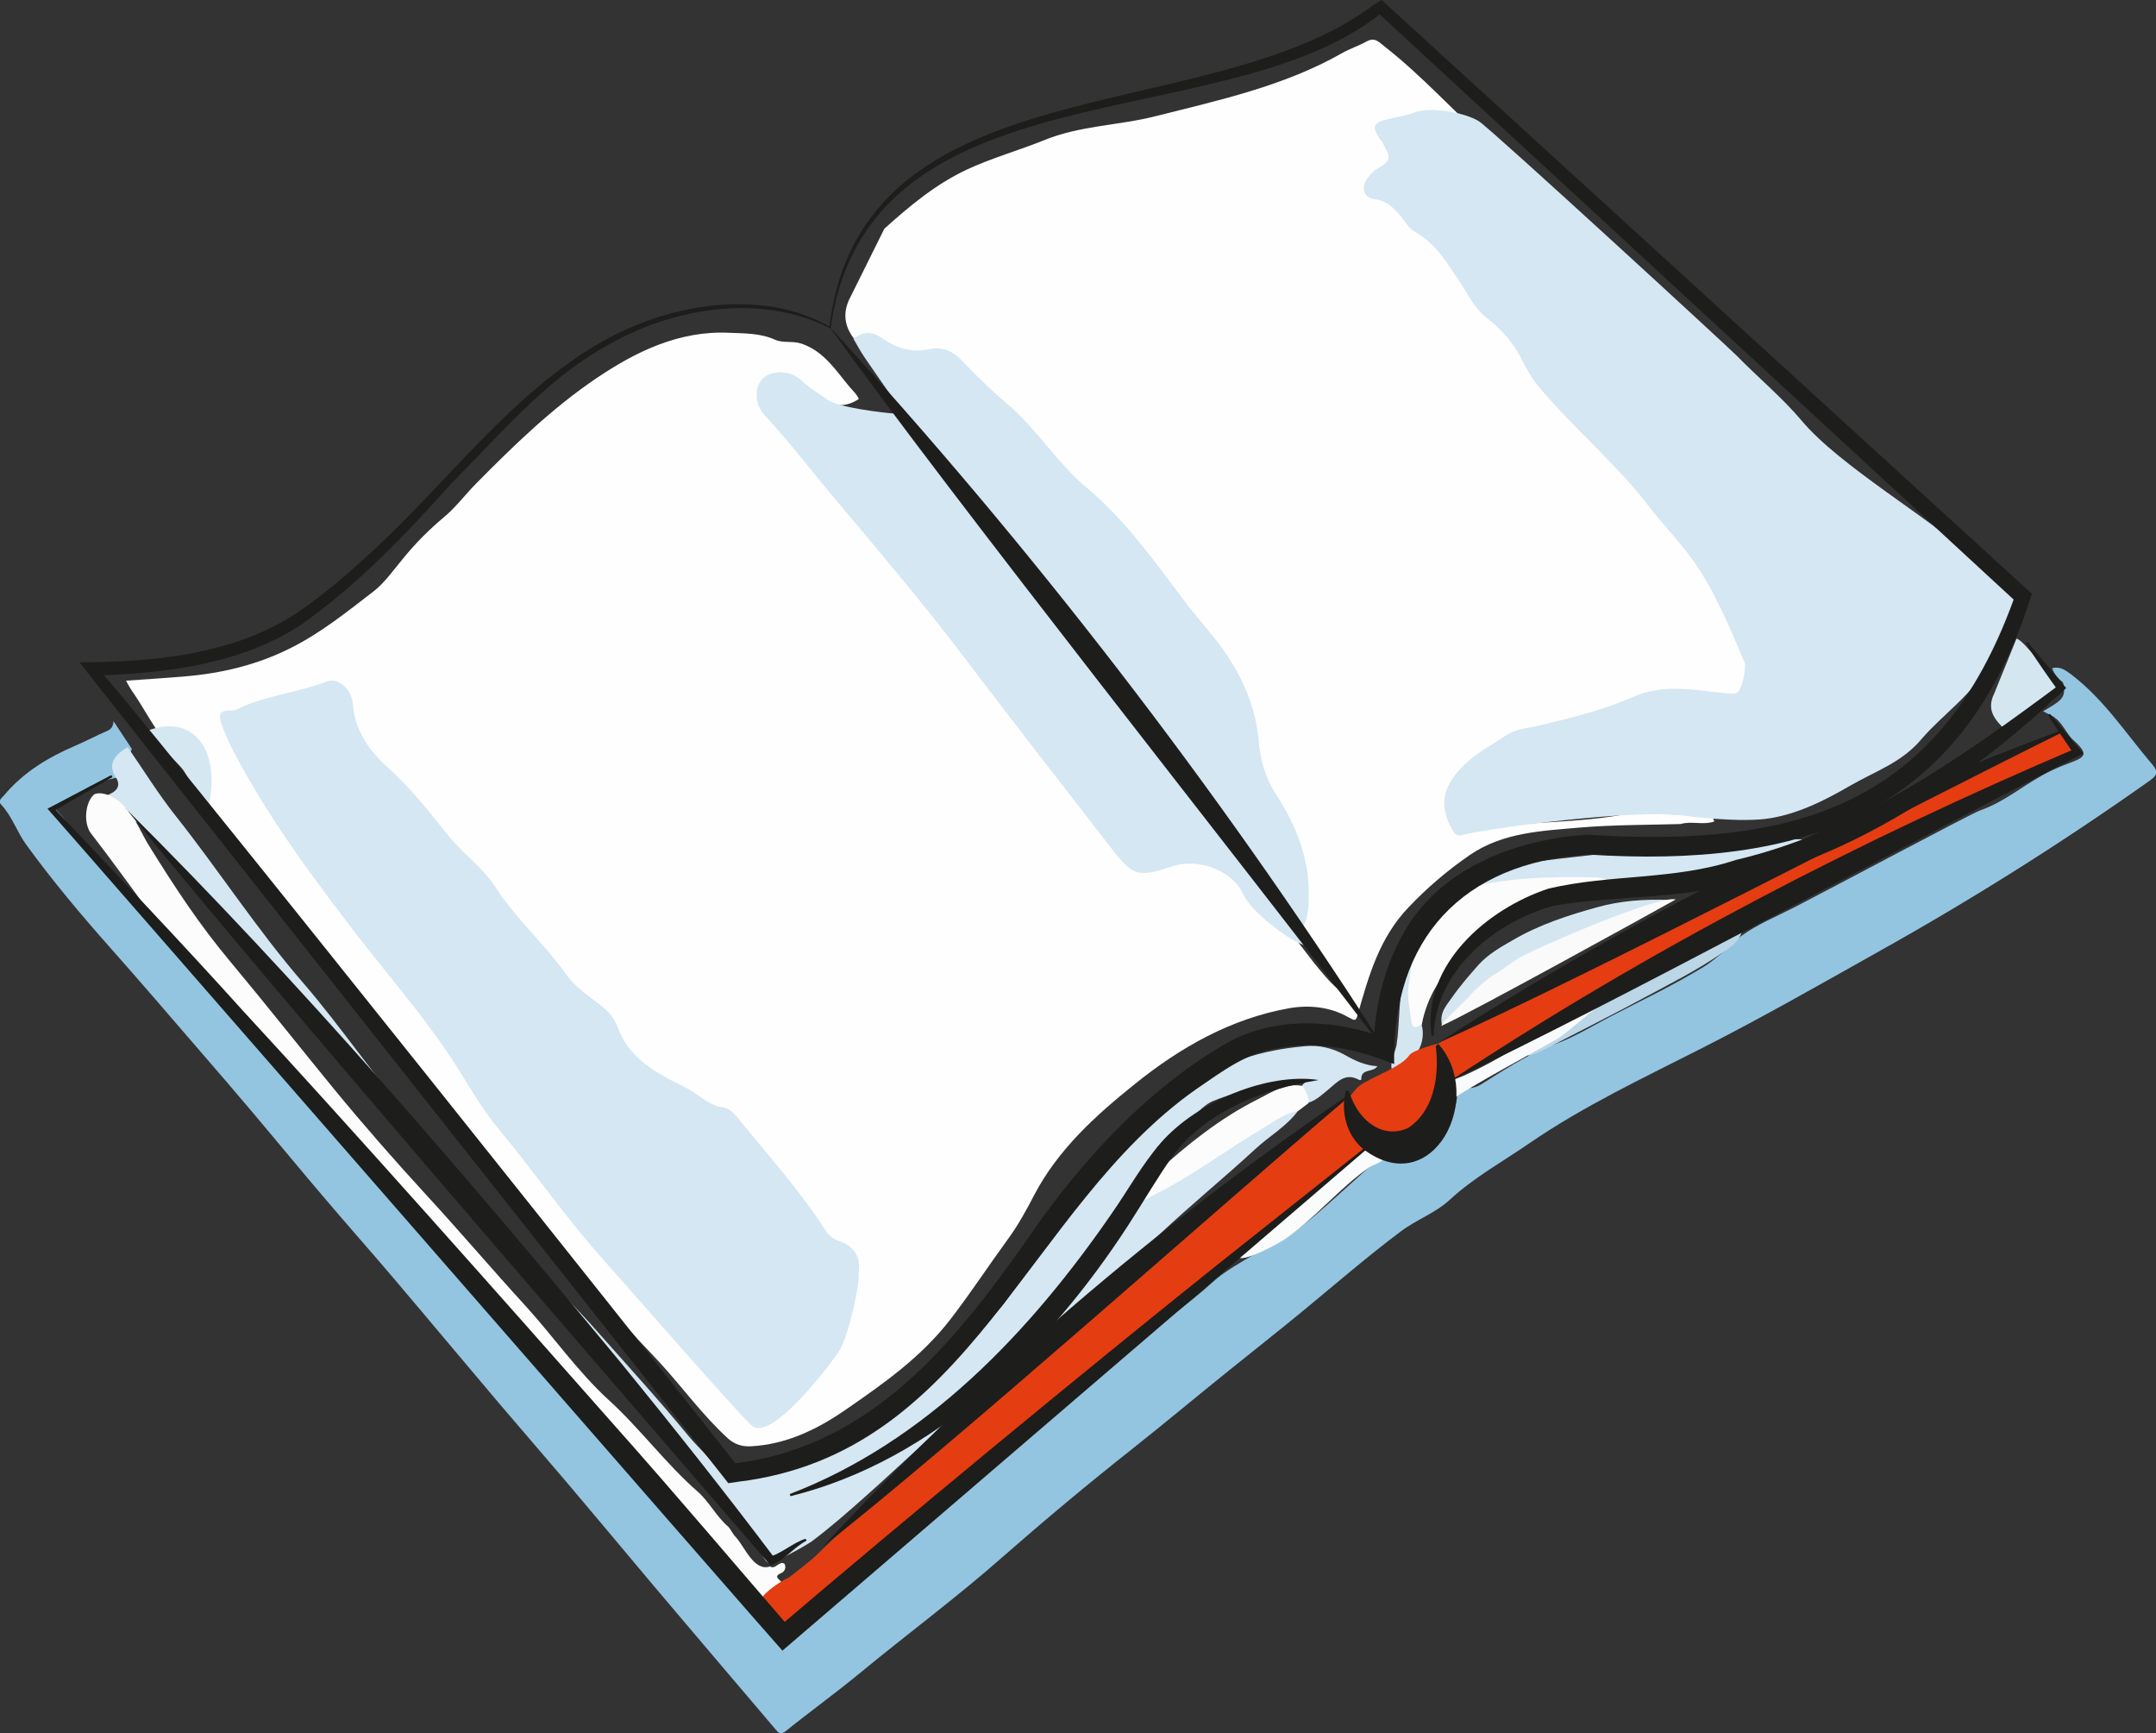 <?xml version="1.0" encoding="UTF-8"?><svg id="Layer_2" xmlns="http://www.w3.org/2000/svg" viewBox="0 0 91.18 73.29"><rect x="0" y="0" width="91.18" height="73.29" fill="#333333" stroke="none"/><defs><style>.cls-1{fill:#f9fafb;}.cls-1,.cls-2,.cls-3,.cls-4,.cls-5,.cls-6,.cls-7,.cls-8,.cls-9,.cls-10,.cls-11,.cls-12,.cls-13,.cls-14{stroke-width:0px;}.cls-2{fill:#93c5e1;}.cls-3{fill:#1d1d1b;}.cls-4{fill:#d5e8f2;}.cls-5{fill:#d4e6f0;}.cls-6{fill:#d4e7f1;}.cls-7{fill:#d4e7f2;}.cls-8{fill:#bad6e7;}.cls-9{fill:#e53c12;}.cls-10{fill:#e53d12;}.cls-11{fill:#fafafb;}.cls-12{fill:#fefefe;}.cls-13{fill:#fafbfb;}.cls-14{fill:#fcfcfd;}</style></defs><g id="Layer_1-2"><path class="cls-2" d="m58.6,48.83c.89,0,1.39.38,2.06-.39.55-.63,1-1.51.97-2.39.42-.04.69,0,1.04-.22.8-.51,1.85-1.18,2.74-1.56.96-.29,1.8-.82,2.68-1.28,1.42-.74,2.59-1.28,3.96-2.11.46-.28,1.17-.93,1.58-1.3.74-.53,1.44-.8,2.24-1.21,1.9-.98,7.45-3.95,7.86-4.1,1.16-.41,1.96-1.19,3.07-1.71,1.13-.53,1.81-.45.87-1.28-.24-.21-.48-.76-.77-.93.01-.04-.51-.27-.49-.28.8-.47.98-.57.84-1.21-.19-.16-.38-.35-.46-.61.33-.08.54.07.81.27,1.39,1.06,2.32,2.51,3.43,3.81.26.31.2.45-.12.68-3.7,2.62-7.53,5.03-11.49,7.24-2.46,1.38-4.91,2.78-7.43,4.06-2.48,1.26-5.01,2.45-7.3,4.02-1.13.78-2.35,1.45-3.37,2.39-.61.57-1.43.85-2.1,1.36-1.41,1.06-2.75,2.22-4.11,3.34-1.03.85-2.09,1.68-3.13,2.52-1.38,1.11-2.73,2.24-4.12,3.34-1.86,1.47-3.68,2.99-5.46,4.55-1.96,1.73-4.05,3.27-6.06,4.93-1.02.84-2.09,1.61-3.12,2.44-.22.17-.31.05-.42-.08-.91-1.07-1.81-2.13-2.72-3.2-.82-.96-1.63-1.93-2.45-2.89-1.21-1.44-2.42-2.89-3.64-4.33-.97-1.14-1.95-2.27-2.92-3.41-1.46-1.72-2.9-3.45-4.36-5.17-1.01-1.19-2.04-2.35-3.05-3.54-.98-1.15-1.94-2.32-2.92-3.48-.75-.89-1.51-1.77-2.28-2.66-1.26-1.46-2.51-2.92-3.79-4.36-1.25-1.41-2.46-2.85-3.57-4.38-.39-.54-.59-1.19-1.05-1.68-.16-.17.03-.28.12-.39.81-.97,1.85-1.6,2.99-2.09.47-.2.91-.44,1.38-.64.19-.08.25-.22.26-.41l.78,1.18c-.2.38-.34.7-.25,1.22-.44-.07-.91.12-1.32.28-.69.27-.5.5-1.24.69-.27.07-.55.22-.36.42.77.79.76,1.26,1.6,2,.53.46,1.05,1.19,1.51,1.72.95,1.11,14.53,15.84,15.14,16.64,1.78,2.34,11.3,13.23,11.82,13.99.22.31.51.28.77.48.47.22.62,0,.88-.42.59-.16,4.23-3.58,5.91-5.12,1.17-1.08,5.52-4.27,6.27-5.29.26-.36,1.17-.88,1.5-1.18,1.1-1.04,2.42-1.92,3.53-2.94.76-.7,3.15-1.89,3.3-2,1.3-.94,2.67-2.36,3.93-3.36Z"/><path class="cls-6" d="m84.34,29.32c.31-.77.63-1.55.94-2.32.23.06.65.63.92.9.31.31,1.11.97.83,1.42-.47.75-1.55,1.06-2.18,1.58-.48-.45-.86-.88-.51-1.58Z"/><path class="cls-12" d="m37.4,9.67c1.08-.97,2.18-1.89,3.51-2.51,1.06-.49,2.18-.8,3.24-1.23,1.54-.63,3.17-.62,4.73-1.02,2.7-.68,5.42-1.27,7.87-2.66.33-.19.71-.31,1.05-.5.35-.19.52.03.76.22,1.6,1.25,2.95,2.77,4.46,4.12.14.13.3.26.35.46-.24.2-.4,0-.56-.12-.3-.23-.61-.42-.91-.64-.65-.47-1.35-.5-2.05-.18-.38.17-.68.07-1-.1-.12-.06-.26-.19-.37-.08-.15.14,0,.29.07.42.07.14.15.27.22.41.14.31.09.57-.16.79-.12.1-.24.2-.36.3-.51.48-.47.73.2.97.43.15.73.45,1,.79.29.37.63.69,1.03.95.27.17.49.39.66.66.81,1.35,1.78,2.56,2.9,3.66.11.11.21.23.28.38.56,1.31,1.55,2.28,2.55,3.26,1.81,1.78,3.48,3.7,4.98,5.75.93,1.26,1.48,2.75,2.09,4.19.17.39-.03.8-.02,1.2,0,.29-.4.33-.67.32-.57-.03-1.14-.06-1.69-.15-.74-.12-1.44-.05-2.13.21-1.34.5-2.69,1.01-4.1,1.23-1.17.19-2.06.8-2.97,1.43-.38.26-.65.62-.88,1.01-.31.55-.25,1.08.02,1.62.12.23.28.3.52.26,2.14-.36,4.33-.26,6.47-.62.35-.06.69-.12,1.04-.18.88-.16,1.74,0,2.6.15.14.03.31.06.37.29-.47.17-.96-.03-1.42.11-1.42.04-2.85.03-4.27.15-1.6.14-3.25.2-4.65,1.16-.93.64-1.79,1.37-2.58,2.2-1.24,1.29-1.69,2.89-2.15,4.51-.09.33-.11.31-.44.13-.75-.42-1.63-.51-2.48-.36-2.46.44-4.6,1.66-6.5,3.19-1.66,1.33-3.26,2.77-4.28,4.72-.33.64-.69,1.29-1.11,1.86-.81,1.11-1.57,2.27-2.41,3.36-1.24,1.62-2.85,2.74-4.47,3.86-1.19.82-2.49,1.45-3.98,1.53-.35.02-.68-.07-.96-.32-1.07-.97-1.91-2.14-2.88-3.2-.33-.36-.67-.71-1-1.06-.26-.33-.62-.57-.82-.95-.72-1.05-1.67-1.91-2.46-2.9-1.4-1.74-2.84-3.46-4.33-5.12-1.16-1.3-2.12-2.75-3.29-4.02-1.38-1.5-2.56-3.14-3.78-4.76-1.18-1.56-2.39-3.1-3.42-4.78-.29-.48-.61-.94-.79-1.48-.15-.46-.62-.63-.87-.99-.64-.74-1.06-1.63-1.62-2.42-.07-.11-.13-.22-.21-.37.83-.06,1.65-.11,2.47-.18,1.56-.13,3.05-.48,4.47-1.19,1.29-.64,2.4-1.54,3.52-2.4.47-.36.86-.92,1.26-1.4.52-.64,1.09-1.21,1.72-1.74.51-.42.91-.97,1.38-1.44,1.58-1.6,3.2-3.17,5.06-4.43,1.67-1.13,3.51-2.03,5.63-1.93.64.03,1.31.01,1.93.29.35.16.74.04,1.13.17.96.33,1.45,1.14,2.04,1.84.13.15.3.3.38.5-.53.35-1.06.34-1.58,0-.31-.21-.62-.41-.9-.66-.47-.41-1.09-.46-1.44-.14-.36.33-.34.94.11,1.42,1.32,1.42,2.45,2.99,3.73,4.44,2.08,2.36,3.97,4.88,5.88,7.38,1.62,2.13,3.32,4.2,4.93,6.34.12.16.27.28.39.44.53.67,1.1.84,1.94.45,1.19-.56,2.69,0,3.28,1.15.32.61.76,1.03,1.39,1.27.71.57,1.17,1.35,1.75,2.03.34.4.67.81,1.14,1.07-.68-.7-1.22-1.51-1.84-2.25-.13-.15-.34-.29-.22-.55.27-.17.35-.38.35-.73,0-1.17-.13-2.29-.6-3.38-.21-.49-.4-.98-.71-1.41-.52-.72-.76-1.54-.83-2.41-.09-1.26-.53-2.42-1.24-3.43-1.29-1.84-2.74-3.57-4.13-5.33-.74-.95-1.72-1.65-2.53-2.52-.53-.57-1.06-1.15-1.52-1.79-.08-.11-.15-.24-.26-.31-1.04-.72-1.77-1.76-2.74-2.55-.42-.35-.84-.61-1.43-.5-.6.12-1.19-.02-1.7-.32-.47-.29-.92-.39-1.44-.28-.37-.5-.46-1.02-.2-1.61"/><path class="cls-7" d="m70.91,34.47c-1.67-.24-7.7.49-9.09.84-.2.05-.29-.04-.4-.23-.72-1.24-.21-2.14.76-2.97.46-.39,1.01-.67,1.5-1.01.44-.3.95-.31,1.44-.43,1.34-.32,2.69-.65,3.96-1.21,1.2-.53,2.41-.31,3.62-.18.23.02.47.08.7.04.28-.04.46-1.13.38-1.31-.58-1.36-1.14-2.74-1.95-3.98-.6-.93-1.4-1.72-2.07-2.59-1.42-1.85-3.22-3.34-4.71-5.12-.26-.32-.47-.67-.65-1.04-.36-.75-.9-1.36-1.55-1.86-.5-.39-.74-.95-1.08-1.45-.55-.8-1.01-1.66-1.92-2.16-.3-.17-.49-.55-.74-.82-.27-.29-.55-.52-.98-.57-.46-.05-.59-.51-.3-.88.12-.15.25-.32.42-.41.69-.38.51-.55.2-1.13-.04-.07-.1-.12-.14-.19-.09-.19-.28-.4-.08-.59.19-.19,1.18-.29,1.61-.47.61-.24,2.07-.02,2.71.38.52.33,10.7,9.69,10.91,9.92.86.88,1.94,1.79,2.73,2.73,1.63,1.95,5.55,4.19,7.41,5.92.68.63,1.28.76,1.59,1.58.08.21-1.01,2.65-1.11,2.84-.58,1.17-1.94,2.11-2.8,3.11-.85,1.02-1.93,1.35-3.07,2.01-1.05.61-2.14,1.15-3.31,1.35-1.25.22-3.52-.08-4-.14Z"/><path class="cls-7" d="m31.01,64.25c-.67-1.02-1.39-1.88-2.18-2.79-.49-.56-.87-1.14-1.42-1.64-.62-.56-1.15-1.41-1.7-2.01-2.3-2.51-4.6-5.48-6.88-7.99-1.63-1.8-3.28-3.82-4.85-5.67-.64-.75-1.22-1.56-1.85-2.33-1.57-1.95-3.23-3.61-4.95-5.43-.44-.47-.78-1.03-1.21-1.51-.24-.26-1.6-.61-1.95-.71,0-.37.33-.46.57-.57.45-.2.53-.45.24-.84-.22-.44-.03-.83.57-1.17.68.98,1.3,1.99,2.04,2.92,1.83,2.31,3.43,4.79,5.35,7.01,1.66,1.92,3.06,4.03,4.72,5.93.82.94,1.63,1.89,2.48,2.8,1.16,1.25,2.2,2.61,3.31,3.91.62.72,1.3,1.38,1.92,2.09,1.3,1.47,2.63,2.92,3.87,4.43.48.58,1.06,1.07,1.49,1.7.15.22.37.2.58.15,1.33-.35,2.66-.66,3.88-1.41.93-.57,2-.93,2.89-1.61.99-.75,1.89-1.59,2.72-2.51.4-.45.82-.9,1.26-1.29.55-.49.89-1.1,1.31-1.68,1.13-1.55,2.2-3.15,3.38-4.67,1-1.29,2.28-2.24,3.51-3.25,1.48-1.21,3.26-1.72,5.12-1.88.54-.05,1.12.08,1.64.37.42.24.86.45,1.38.48-.18.28-.69.08-.68.55,0,.04-.04.05-.11.02-.58-.32-.93.13-1.3.43-.26.21-.49.44-.82.54-.21-.2-.3-.44-.27-.73.07-.1.17-.16.27-.19-1.19.01-2.98.41-4.08.87-.99.42-3.36,3.99-3.08,3.95.85-.11,1.48-.66,2.18-1.06,1.31-.77,2.52-1.69,3.86-2.4.21-.11.42-.33.68-.1-.49.67-1.22,1.07-1.82,1.63-1.31,1.21-2.7,2.34-4.01,3.57-1.13,1.06-2.34,2.03-3.53,3.02-1.38,1.15-2.54,2.53-3.94,3.65-1.74,1.39-3.33,2.96-5,4.44-.73.65-1.48,1.31-2.27,1.9-.25.18-1.56.91-1.81.91-.31-.07-.56-1.25-1.38-1.78"/><path class="cls-7" d="m36.1,14.32c.4-.31.78-.33,1.22-.01.57.41,1.26.61,1.94.46.61-.13,1.05.08,1.41.47.61.63,1.24,1.26,1.9,1.81,1.28,1.08,2.13,2.53,3.41,3.59,1.64,1.38,2.86,3.11,4.14,4.81.6.79,1.29,1.51,1.83,2.34.7,1.07,1.16,2.23,1.28,3.52.07.8.27,1.56.72,2.25.9,1.38,1.48,2.86,1.39,4.55,0,.16-.02,1.17-.49,1.23-.57-.17-.86-.66-1.11-1.11-.39-.68-.82-1.32-1.33-1.91-.15-.18-.3-.37-.23-.63-1.23-1.42-2.23-3.02-3.39-4.5-1.26-1.6-2.49-3.21-3.76-4.8-1.26-1.57-2.48-3.17-3.73-4.76-1.67-2.12-3.23-4.32-4.75-6.54-.17-.25-.31-.52-.46-.77Z"/><path class="cls-7" d="m55.22,39.98c-.71-.18-2.35-1.49-2.64-2.16-.45-1.01-1.87-1.56-3-1.19-1.46.48-1.65.43-2.59-.78-2.1-2.7-4.2-5.4-6.27-8.13-1.69-2.23-3.51-4.37-5.31-6.51-1.03-1.22-1.99-2.49-3.08-3.66-.42-.45-.43-1.18-.08-1.54.38-.38,1.21-.36,1.65.08.32.32.72.53,1.08.8.44.34,2.43.57,2.88.6.93,1.32,1.66,2.14,2.64,3.42,1.86,2.43,3.82,4.71,5.68,7.14.57.74,1.13,1.42,1.67,2.18.72,1.03,1.21,1.99,2.07,2.89.78.81,1.44,1.85,2.28,2.59.64.53.97,1.26,1.49,1.89.34.4.36.66.67,1.09.1.14.93,1.1.87,1.31Z"/><path class="cls-14" d="m4.02,33.57c.37-.13,1.02.19,1.33.64.39.39.65,1.06.93,1.51,1.13,1.82,2.15,3.38,3.52,5.01,1.46,1.75,2.88,3.55,4.33,5.32,1.24,1.51,2.53,2.98,3.85,4.42,1.44,1.56,2.82,3.19,4.26,4.76,1.18,1.3,2.2,2.77,3.49,3.95,1.35,1.23,2.42,2.7,3.78,3.89.49.43.79,1.06,1.3,1.49.11.13.18.3.3.42.39.42.77,1.48,1.46,1.25.21.16.4-.27.61-.11.08.17,0,.33-.14.39-.38.16-.03.27.01.4-.01.59-.58.51-.89.73-1.02-.95-1.8-2.11-2.76-3.1-.86-.88-1.54-1.91-2.48-2.71-.6-.51-1.18-1.06-1.76-1.6-.09-.08-.17-.16-.24-.25-.43-.63-.95-1.17-1.51-1.7-1.4-1.29-2.63-2.76-3.88-4.2-.83-.95-1.7-1.88-2.57-2.81-1.87-2.52-3.89-4.38-5.57-6.71-.77-1.06-1.7-2.01-2.59-2.96-1.84-1.98-3.3-4.24-4.95-6.36-.34-.44-.25-1.38.17-1.68Z"/><path class="cls-10" d="m32.17,67.64c.17-.37,1.04-.9,1.18-.93,1.05-.82.92-.7,1.75-1.51.34-.33,1.43-1.25,1.79-1.54,1.1-.91,2.16-1.9,3.26-2.81,1.51-1.23,2.98-2.5,4.42-3.81,2.51-2.28,4.8-4.36,7.42-6.51,1.11-.91,2.42-2.08,3.57-2.94.12-.09,1.21-1.19,1.35-1.13.18.09.38,1.09.36,1.27-.02.16.68.65.56.77-.39.4-1.93,1.6-2.37,1.93-1.18.89-2.31,1.8-3.43,2.75-1.08.92-2.5,2.02-3.58,2.94-.99.84-1.59,1.34-2.57,2.2-1.01.89-2.1,1.64-3.05,2.59-1.34,1.34-2.97,2.42-4.37,3.7-1.23,1.12-2.32,2.36-3.5,3.53-.44.43-1,.64-1.5.97-.23.15-.36-.02-.47-.19-.28-.42-.55-.85-.82-1.28Z"/><path class="cls-9" d="m61.35,45.65c-.09-.23-.58-1.47-.58-1.47,0,0,.14-.12.19-.15,2.14-1.17,4.98-2.65,7.22-3.64,3.23-1.43,6.23-3.33,9.44-4.81,1.28-.59,2.36-1.51,3.58-2.2.65-.37,1.22-.47,1.91-.76.66-.27,3.76-1.4,4.13-1.71.31.59.91.87,0,1.24-.51.21-1.94.74-2.4,1.03-1,.63-1.77.83-2.82,1.36-3.84,1.93-7.62,3.97-11.52,5.79-2.44,1.14-4.71,2.88-7.08,4.14-.59.31-1.43.93-2.07,1.18Z"/><path class="cls-14" d="m59.67,40.48c.44-1.21,1.24-2.14,2.26-2.9,1.05-.44,2.15-.66,3.3-.66.8,0,1.6,0,2.4,0,.33,0,.66.03.98.15.1.04.26.09.22.22-.06.17-.22.1-.34.05-.54.25-1.13.09-1.7.2-1.26.25-2.42.65-3.54,1.3-1.18.69-1.86,1.78-2.51,2.86-.27.45-.51,1.04-.61,1.62-.32.38-.49.16-.6-.17-.2-.59-.16-1.19-.04-1.78.06-.3.11-.61.18-.91Z"/><path class="cls-7" d="m67.58,37.1c-1.9-.04-3.8-.02-5.66.48.94-.64,1.99-1.01,3.11-1.16.95-.13,12.89-1.55,11.69-.64-.91.34-4.91,1.38-5.87,1.47-.55.05-1.08.14-1.62.33-.24.08-1.27-.47-1.66-.48Z"/><path class="cls-6" d="m62.5,42.39c-.49.31-.99.61-1.52.94-.11-.54.22-.85.43-1.16.34-.49.74-.95,1.14-1.4.4-.43.9-.72,1.41-1.01,1.14-.67,2.38-1.07,3.62-1.41.93-.26,1.94-.34,3.06-.3-1.57.89-3.19,1.42-4.62,2.35-1.46-.19-2.45.59-3.33,1.59-.1.11-.22.22-.2.4Z"/><path class="cls-14" d="m55.1,45.93c.13.22.26.44.24.71l-.45.34c-.59.09-1.04.47-1.54.76-1.54.91-2.96,2.01-4.57,2.79-.18.09-.38.34-.61.06.05-.45.39-.7.69-.97,1.33-1.21,2.73-2.34,4.35-3.15.58-.29,1.17-.71,1.9-.55Z"/><path class="cls-8" d="m73.66,39.39c-.11.46-.54.7-.86.92-1.04.72-2.17,1.28-3.28,1.88-1.16.63-2.35,1.22-3.52,1.83-.17.09-1.16.63-1.37.61-.05-.27,1.02-.74,1.16-.84.52-.41,1.16-.67,1.64-1.15,1.99-1.22,4.09-2.32,6.24-3.24Z"/><path class="cls-11" d="m60.96,43.39c-.09-.06,1.02-1.08,1.13-1.21.26-.33.78-.77,1.12-.98.3-.18.58-.39.86-.59.63-.44,6.12-2.79,6.8-2.58-1.18.66-8.68,4.8-9.92,5.35Z"/><path class="cls-1" d="m67.67,42.51c-.61.43-1.17.97-1.78,1.4-.93.53-3.5,1.91-4.38,2.51-.29.2.16-.32-.15-.5-.09-.24.29-.33.48-.41,1.82-.8,3.42-1.99,5.14-2.96.03-.02.79-.1.71-.03Z"/><path class="cls-5" d="m59.67,40.48c.08.56-.16,1.1-.12,1.66.03.35.09.68.13,1.02.05.37.23.28.44.16.1.35.05.71-.09,1.01-.14.29-.74.97-1.03.96-.37-.01.02-.85.06-1.09.15-.99.07-2,.34-2.98.07-.26.12-.53.27-.76Z"/><path class="cls-13" d="m58.57,48.89c0,.23-.49.35-.65.46-1.25.85-2.36,2.23-3.62,3.07-.12.08-1.86,1.08-1.96.68,1.05-1,3.6-3.07,4.73-3.95.07-.06.57-.44.58-.5.1-.59.61.19.91.24Z"/><path class="cls-4" d="m6.28,30.88c1.82-.69,3.07.73,2.55,3.18-.49-.38-.73-.95-1.05-1.46-.21-.33-1.38-1.34-1.5-1.72Z"/><path class="cls-7" d="m36.31,53.8c.07.45-.41,2.66-.82,3.32-.16.27-2.84,3.92-3.7,3.15-.65-.58-5.16-5.77-6.24-6.97-1.6-1.78-2.96-3.76-4.49-5.6-.78-.94-1.36-2.04-2.04-3.06-1.17-1.75-2.55-3.34-3.84-5-1.93-2.5-3.81-5.03-5.29-7.84-.2-.38-.37-.78-.52-1.18-.12-.31-.13-.6.34-.57.25.01.45-.14.66-.22,1.12-.45,2.34-.59,3.47-1.02.45-.17,1.04.31,1.08.95.08,1.17.76,2.05,1.53,2.74.96.86,1.72,1.85,2.51,2.83.62.77,1.45,1.34,2,2.19.86,1.33,2.06,2.38,2.98,3.67.37.53.92.9,1.43,1.29.35.27.61.56.77.99.42,1.14,1.37,1.76,2.39,2.28.24.12.49.23.72.38.42.26.78.61,1.32.69.39.06.63.45.88.75,1.18,1.45,2.43,2.84,3.44,4.42.15.23.33.39.57.47.65.22.95.65.85,1.34Z"/><path class="cls-9" d="m56.91,46.62s.38-.57.59-.72c.46-.34,1.77-.79,2.09-1.27.18-.27,1.37-.54,1.37-.54,0,0,.4,1.26.39,1.7,0,.59-.2,1.82-.58,2.27-.22.25-.85.59-1.18.62-.48.04-1.54-.04-1.91-.36s-.77-1.69-.77-1.69Z"/><path class="cls-3" d="m35.08,13.8C36.44,2.6,51.11,5.48,58.1.2c0,0,.33-.2.33-.2l.25.23s26.95,24.6,26.95,24.6l.3.27c-2.92,9.42-9.73,11.61-18.79,11.03-5.28.35-8.28,3.56-8.18,8.86-1.54-.62-3.23-1-4.88-.68-1.37.2-2.36.97-3.49,1.74-7.17,5.04-9.5,15.41-19.38,16.6,0,0-.41.06-.41.06,0,0-.25-.32-.25-.32L3.98,28.79s-.62-.79-.62-.79c3.08,0,6.46-.32,9.1-2.02,1.17-.77,2.26-1.73,3.32-2.7,3.18-2.93,5.84-6.63,9.65-8.82,2.83-1.61,6.72-2.3,9.65-.66h0Zm.04.09c-2.97-1.53-6.75-.88-9.57.79-2.53,1.43-4.43,3.73-6.47,5.77-1.93,2.16-3.96,4.28-6.34,5.96-2.45,1.61-5.5,2.03-8.37,2.14-.14-.51,27.04,33.64,26.72,33.32,6.14-.77,9.71-5.66,12.99-10.38,2.12-2.9,4.66-5.57,7.8-7.39,1.92-1.07,4.32-1.03,6.35-.33,0,0-.12.08-.12.08.09-1.52.48-3.05,1.24-4.38,1.52-2.76,4.75-3.98,7.76-4.18,8.85.57,14.89-1.23,18.05-9.94,0,0-26.81-24.74-26.81-24.74-6.7,5.26-21.68,2.05-23.22,13.27h0Z"/><path class="cls-3" d="m35.1,13.83c8.51,9.27,16.32,19.4,23.13,29.99,0,0-.08.06-.08.06-5.69-7.46-17.7-22.58-23.06-30.05h0Z"/><path class="cls-3" d="m60.54,43.76c-.4-2.96,2.34-5.33,4.95-6.19,2.65-.62,5.32-.35,7.92-1.21,5.15-1.21,9.55-4.33,13.74-7.45,0,0-.03.4-.03.4-.5-.69-.99-1.39-1.45-2.11l.07-.06s1.64,1.95,1.64,1.95c-3.79,3.59-8.52,6.89-13.74,8.18-2.59.79-5.35.57-7.96,1.03-2.5.71-4.96,2.72-5.05,5.49,0,0-.09,0-.09,0h0Z"/><path class="cls-3" d="m55.74,45.67c-2.3.37-4.66,1.28-6.09,3.13-.65.9-1.26,1.96-1.94,3.01-3.35,5.16-8.15,9.93-14.28,11.45,0,0-.03-.09-.03-.09,5.76-2.21,10.16-6.85,13.6-11.84.7-1,1.29-2.08,2.1-3.02,1.54-1.75,4.51-2.96,6.64-2.65h0Z"/><path class="cls-3" d="m60.75,44.14c8.26-5.35,17.24-9.85,26.47-13.28,0,0,.04.08.04.08-6.56,3.24-20,10.28-26.51,13.19h0Z"/><path class="cls-3" d="m34.8,65.39c6.59-7.1,14.1-13.54,22.1-19.01,0,0,.06.07.06.07-5.49,4.66-16.63,14.61-22.16,18.94h0Z"/><path class="cls-3" d="m5.31,34.18c7.42,7.38,14.32,15.43,20.99,23.49,2.21,2.71,4.39,5.46,6.5,8.26,0,0-.32-.1-.32-.1.51-.09,1.05-.61,1.59-.77,0,0,.04.08.04.08-.54.28-.91.82-1.53,1.04-6.76-7.86-20.83-24.05-27.26-32h0Z"/><path class="cls-3" d="m4.75,32.86s-2.58,1.49-2.58,1.49c0,0,.05-.25.05-.25,2.7,2.86,5.41,5.7,8.04,8.62,4.62,5,11.15,12.36,15.72,17.54,2.61,2.93,5.14,5.93,7.71,8.9l-1.1-.08c5.78-4.93,13-10.89,18.9-15.61,0,0,6.4-5.08,6.4-5.08l.06.07c-.06.05-24.81,21.28-24.86,21.33-.02.02-31-35.54-31.04-35.55,0,0-.04-.05-.04-.05l.06-.03,2.64-1.39.04.08h0Z"/><path class="cls-3" d="m61.33,45.7c8.37-5.54,17.33-10.17,26.56-14.1,0,0-.08.42-.08.42-.41-.58-.81-1.18-1.19-1.78l.07-.06,1.37,1.63s.04.05.04.05l-.06.03c-6.62,3.38-20.15,10.74-26.71,13.81h0Z"/><path class="cls-3" d="m57.05,46.14c.43,1.38,1.53,2.01,2.5,1.55.97-.61,1.36-2,1.17-3.46,0,0,.11-.09.11-.09,2.01,2.26-.24,6.68-3.18,4.44-.72-.6-.96-1.61-.73-2.48l.14.04h0Z"/></g></svg>